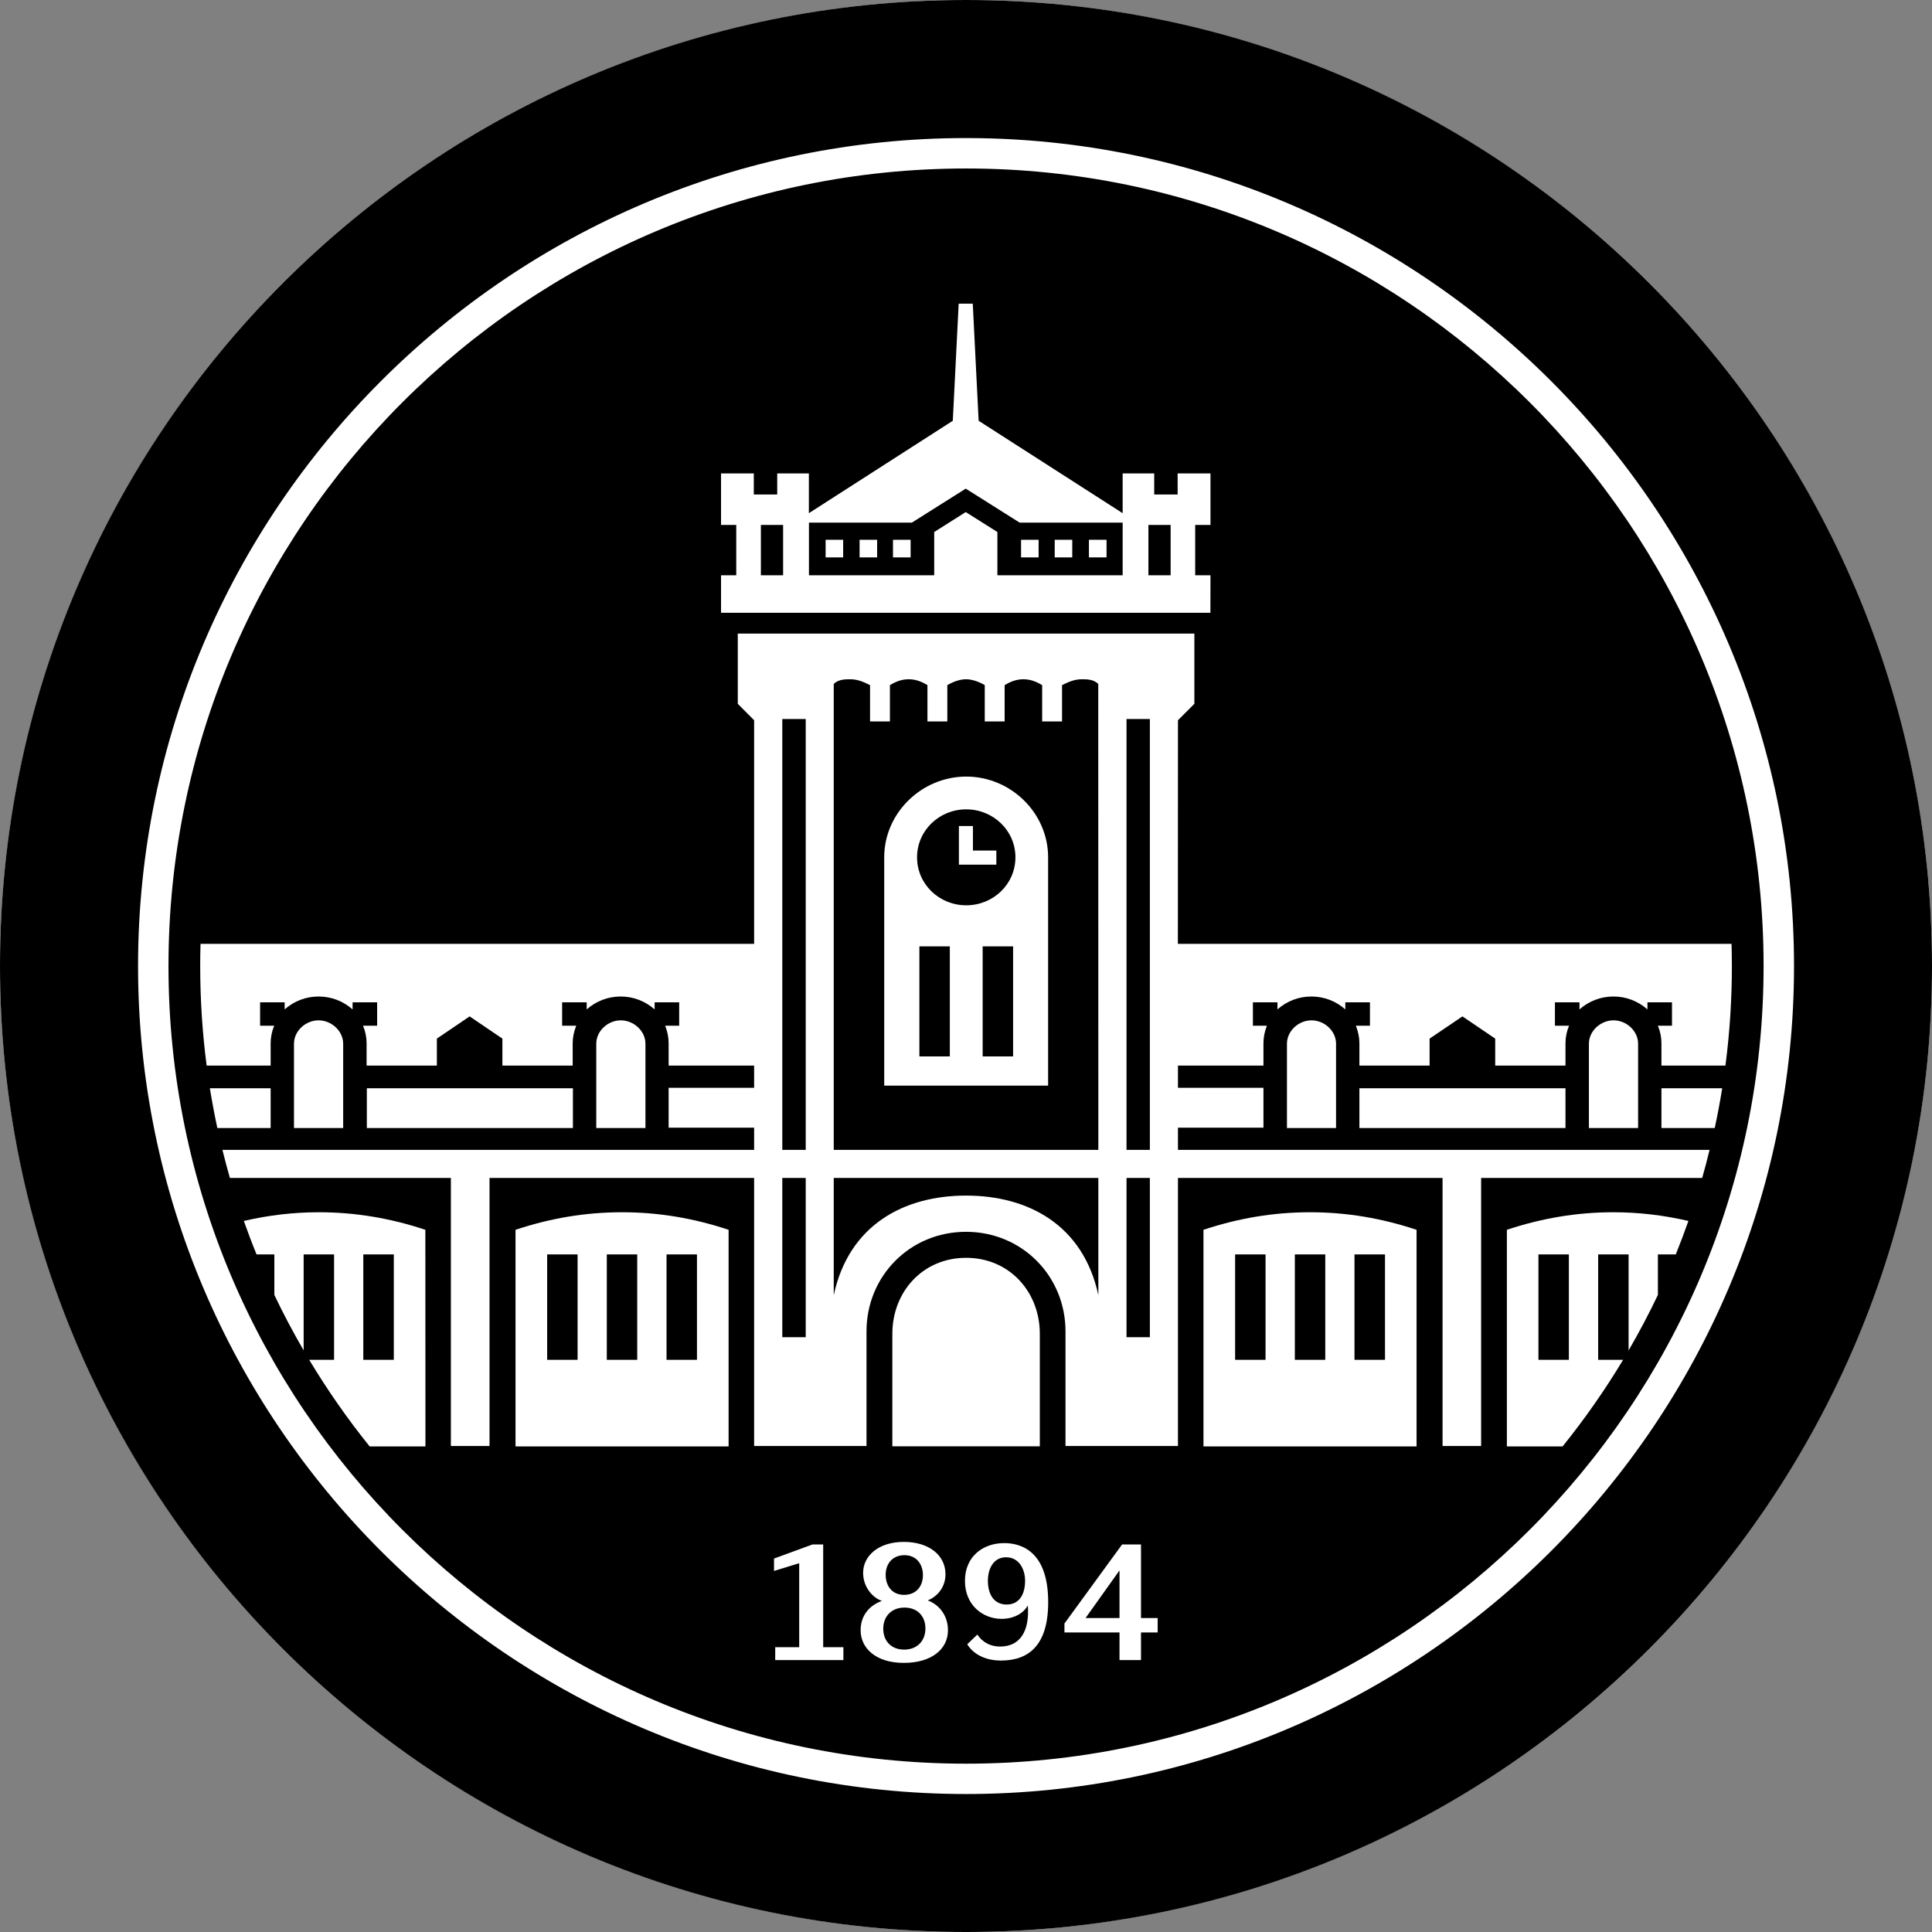 <svg width="24" height="24" viewBox="0 0 24 24" fill="none" xmlns="http://www.w3.org/2000/svg">
<rect x="0" y="0" width="24" height="24" fill="#808080" stroke="none"/>
<circle cx="12" cy="12" r="12" fill="white"/>
<path fill-rule="evenodd" clip-rule="evenodd" d="M12 24C18.627 24 24 18.627 24 12C24 5.373 18.627 0 12 0C5.373 0 0 5.373 0 12C0 18.627 5.373 24 12 24ZM1.715 12.001C1.715 6.335 6.335 1.715 12.001 1.715C17.666 1.715 22.286 6.335 22.286 12.001C22.286 17.666 17.667 22.286 12.001 22.286C6.334 22.286 1.715 17.666 1.715 12.001ZM2.093 12.001C2.093 17.463 6.538 21.909 12.001 21.909C17.463 21.909 21.908 17.463 21.908 12.001C21.908 6.538 17.463 2.093 12.001 2.093C6.538 2.093 2.093 6.538 2.093 12.001ZM14.847 7.146H15.037L15.036 7.612H8.957V7.146H9.146V6.521H8.957V5.881H9.364V6.143H9.655V5.881H10.048V6.375L11.836 5.227L11.909 3.772H12.084L12.157 5.227L13.946 6.375V5.881H14.338V6.143H14.629V5.881H15.037V6.521H14.847V7.146ZM9.452 7.146H9.728V6.521H9.452V7.146ZM12.39 7.146H13.946V6.492H12.666L11.997 6.07L11.328 6.492H10.049V7.146H11.605V6.609L11.997 6.361L12.39 6.609V7.146ZM14.266 7.146H14.542V6.521H14.266V7.146ZM10.256 6.705H10.474V6.924H10.256V6.705ZM7.407 12.966C7.407 12.806 7.552 12.675 7.712 12.675C7.872 12.675 8.018 12.806 8.018 12.966V14.013H7.407V12.966ZM2.607 13.519C2.634 13.685 2.665 13.85 2.7 14.013H3.362V13.519H2.607ZM4.557 13.519H7.117V14.013H4.557V13.519ZM10.896 6.705H10.678V6.924H10.896V6.705ZM13.527 6.705H13.746V6.924H13.527V6.705ZM11.312 6.705H11.093V6.924H11.312V6.705ZM12.902 6.705H12.684V6.924H12.902V6.705ZM14.95 15.277C15.386 15.132 15.823 15.059 16.274 15.059C16.724 15.059 17.161 15.132 17.597 15.277V17.968H14.95V15.277ZM15.343 16.892H15.721V15.583H15.343V16.892ZM16.085 16.892H16.463V15.583H16.085V16.892ZM16.826 16.892H17.205V15.583H16.826V16.892ZM13.32 6.705H13.102V6.924H13.32V6.705ZM3.652 12.966C3.652 12.806 3.797 12.675 3.957 12.675C4.117 12.675 4.263 12.806 4.263 12.966V14.013H3.652V12.966ZM20.639 14.013H21.301C21.336 13.85 21.367 13.685 21.394 13.519H20.639V14.013ZM14.837 8.743L14.633 8.947L14.632 11.725H21.51C21.512 11.815 21.514 11.906 21.514 11.998C21.514 12.418 21.487 12.831 21.434 13.237H20.639V12.961C20.639 12.888 20.625 12.815 20.595 12.742H20.77V12.451H20.465V12.539C20.348 12.437 20.203 12.379 20.043 12.379C19.883 12.379 19.737 12.437 19.621 12.539V12.451H19.316V12.742H19.491C19.461 12.815 19.447 12.888 19.447 12.961V13.237H18.574V12.902L18.167 12.626L17.759 12.902V13.237H16.887V12.961C16.887 12.888 16.872 12.815 16.843 12.742H17.018V12.451H16.712V12.539C16.596 12.437 16.45 12.379 16.291 12.379C16.131 12.379 15.985 12.437 15.869 12.539V12.451H15.564V12.742H15.738C15.709 12.815 15.695 12.888 15.695 12.961V13.237H14.633V13.513H15.695V14.008H14.633V14.284H21.237C21.209 14.401 21.178 14.518 21.145 14.633H18.399V17.963H17.92V14.633H14.633V17.963H13.236V16.538C13.236 15.855 12.699 15.302 12 15.302C11.302 15.302 10.764 15.854 10.764 16.538V17.963H9.368V14.633H6.081V17.963H5.601V14.633H2.856C2.823 14.518 2.792 14.401 2.763 14.284H9.368V14.008H8.306V13.513H9.368V13.237H8.306V12.961C8.306 12.888 8.292 12.815 8.263 12.742H8.437V12.451H8.132V12.539C8.015 12.437 7.87 12.379 7.71 12.379C7.55 12.379 7.405 12.437 7.288 12.539V12.451H6.983V12.742H7.158C7.129 12.815 7.114 12.888 7.114 12.961V13.237H6.241V12.902L5.834 12.626L5.427 12.902V13.237H4.554V12.961C4.554 12.888 4.54 12.815 4.51 12.742H4.685V12.451H4.38V12.539C4.263 12.437 4.118 12.379 3.958 12.379C3.798 12.379 3.652 12.437 3.536 12.539V12.451H3.231V12.742H3.406C3.376 12.815 3.362 12.888 3.362 12.961V13.237H2.567C2.514 12.831 2.487 12.418 2.487 11.998C2.487 11.906 2.488 11.815 2.491 11.725H9.368V8.947L9.165 8.743V7.871H14.837V8.743ZM9.718 16.611H10.009V14.633H9.718V16.611ZM9.718 14.284H10.009V8.932H9.718V14.284ZM12.001 14.852C12.771 14.852 13.455 15.215 13.644 16.088V14.633H10.357V16.088C10.546 15.215 11.23 14.852 12.001 14.852ZM10.357 14.284H13.644L13.643 8.496C13.585 8.438 13.498 8.438 13.44 8.438C13.353 8.438 13.28 8.467 13.193 8.511V8.962H12.946V8.511C12.873 8.467 12.8 8.438 12.713 8.438C12.626 8.438 12.553 8.467 12.48 8.511V8.962H12.233V8.511C12.16 8.467 12.073 8.438 12 8.438C11.928 8.438 11.841 8.467 11.768 8.511V8.962H11.521V8.511C11.448 8.467 11.375 8.438 11.288 8.438C11.2 8.438 11.128 8.467 11.055 8.511V8.962H10.808V8.511C10.721 8.467 10.648 8.438 10.561 8.438C10.503 8.438 10.415 8.438 10.357 8.496V14.284ZM13.994 16.611H14.284V14.633H13.994V16.611ZM13.994 14.284H14.284V8.932H13.994V14.284ZM19.738 12.966V14.013H20.349V12.966C20.349 12.806 20.204 12.675 20.044 12.675C19.884 12.675 19.738 12.806 19.738 12.966ZM10.984 10.65C10.984 10.098 11.45 9.647 12.003 9.647C12.555 9.647 13.02 10.097 13.02 10.65V13.486H10.984V10.65ZM11.421 13.123H11.799V11.756H11.421V13.123ZM12.207 13.123H12.585V11.756H12.207V13.123ZM11.392 10.65C11.392 10.985 11.668 11.246 12.003 11.246C12.337 11.246 12.614 10.985 12.614 10.65C12.614 10.316 12.337 10.054 12.003 10.054C11.668 10.054 11.392 10.316 11.392 10.65ZM12.086 10.261H11.912V10.741H12.377V10.566H12.086V10.261ZM15.987 14.013V12.966C15.987 12.806 16.132 12.675 16.292 12.675C16.452 12.675 16.597 12.806 16.597 12.966V14.013H15.987ZM7.727 15.059C7.276 15.059 6.84 15.132 6.404 15.277V17.968H9.051V15.277C8.615 15.132 8.178 15.059 7.727 15.059ZM7.175 16.892H6.797V15.583H7.175V16.892ZM7.916 16.892H7.538V15.583H7.916V16.892ZM8.658 16.892H8.28V15.583H8.658V16.892ZM16.887 13.519H19.447V14.013H16.887V13.519ZM5.284 15.277C4.848 15.132 4.411 15.059 3.961 15.059C3.645 15.059 3.336 15.096 3.029 15.167C3.079 15.307 3.131 15.446 3.187 15.583H3.408V16.086C3.52 16.321 3.642 16.551 3.772 16.775V15.583H4.15V16.892H3.841C4.067 17.268 4.318 17.628 4.592 17.968H5.285L5.284 15.277ZM4.892 16.892H4.513V15.583H4.892V16.892ZM11.085 16.57C11.085 16.047 11.463 15.625 12.001 15.625C12.539 15.625 12.917 16.047 12.917 16.57V17.967H11.085V16.57ZM20.042 15.059C19.591 15.059 19.155 15.132 18.719 15.277V17.968H19.411C19.685 17.628 19.937 17.268 20.163 16.892H19.853V15.583H20.231V16.776C20.361 16.551 20.483 16.322 20.595 16.086V15.583H20.817C20.872 15.446 20.925 15.307 20.974 15.167C20.667 15.096 20.358 15.059 20.042 15.059ZM19.489 16.892H19.111V15.583H19.489V16.892ZM11.525 19.881C11.654 19.828 11.745 19.708 11.745 19.556C11.745 19.319 11.54 19.154 11.227 19.154C10.914 19.154 10.722 19.327 10.722 19.538C10.722 19.716 10.84 19.848 10.956 19.887C10.798 19.943 10.691 20.07 10.691 20.252C10.691 20.474 10.88 20.657 11.227 20.657C11.574 20.657 11.776 20.485 11.776 20.252C11.776 20.07 11.668 19.934 11.525 19.881ZM11.236 19.319C11.383 19.319 11.465 19.43 11.465 19.567C11.465 19.705 11.381 19.812 11.231 19.812C11.082 19.812 11.002 19.701 11.002 19.563C11.002 19.425 11.087 19.319 11.236 19.319ZM11.232 20.492C11.065 20.492 10.972 20.379 10.972 20.232C10.972 20.085 11.069 19.97 11.236 19.97C11.403 19.97 11.496 20.083 11.496 20.23C11.496 20.377 11.399 20.492 11.232 20.492ZM11.987 19.638C11.987 19.334 12.212 19.169 12.474 19.169C12.703 19.169 13.021 19.287 13.021 19.903C13.021 20.432 12.785 20.628 12.434 20.628C12.125 20.628 12.02 20.434 12.016 20.425L12.141 20.305C12.167 20.345 12.25 20.454 12.425 20.454C12.672 20.454 12.792 20.261 12.768 19.943C12.712 20.047 12.585 20.11 12.443 20.11C12.212 20.11 11.987 19.943 11.987 19.638ZM12.272 19.638C12.272 19.789 12.336 19.932 12.505 19.932C12.674 19.932 12.734 19.787 12.734 19.638C12.734 19.489 12.656 19.345 12.498 19.345C12.341 19.345 12.272 19.487 12.272 19.638ZM10.226 19.186H10.093L9.615 19.361V19.515L9.928 19.419V20.462H9.63V20.622H10.477V20.462H10.226V19.186ZM14.174 20.1H14.381L14.381 20.279H14.174V20.622H13.907V20.279H13.223V20.168L13.939 19.186H14.174V20.1ZM13.907 19.508L13.485 20.1H13.907V19.508Z" fill="black"/>
</svg>
